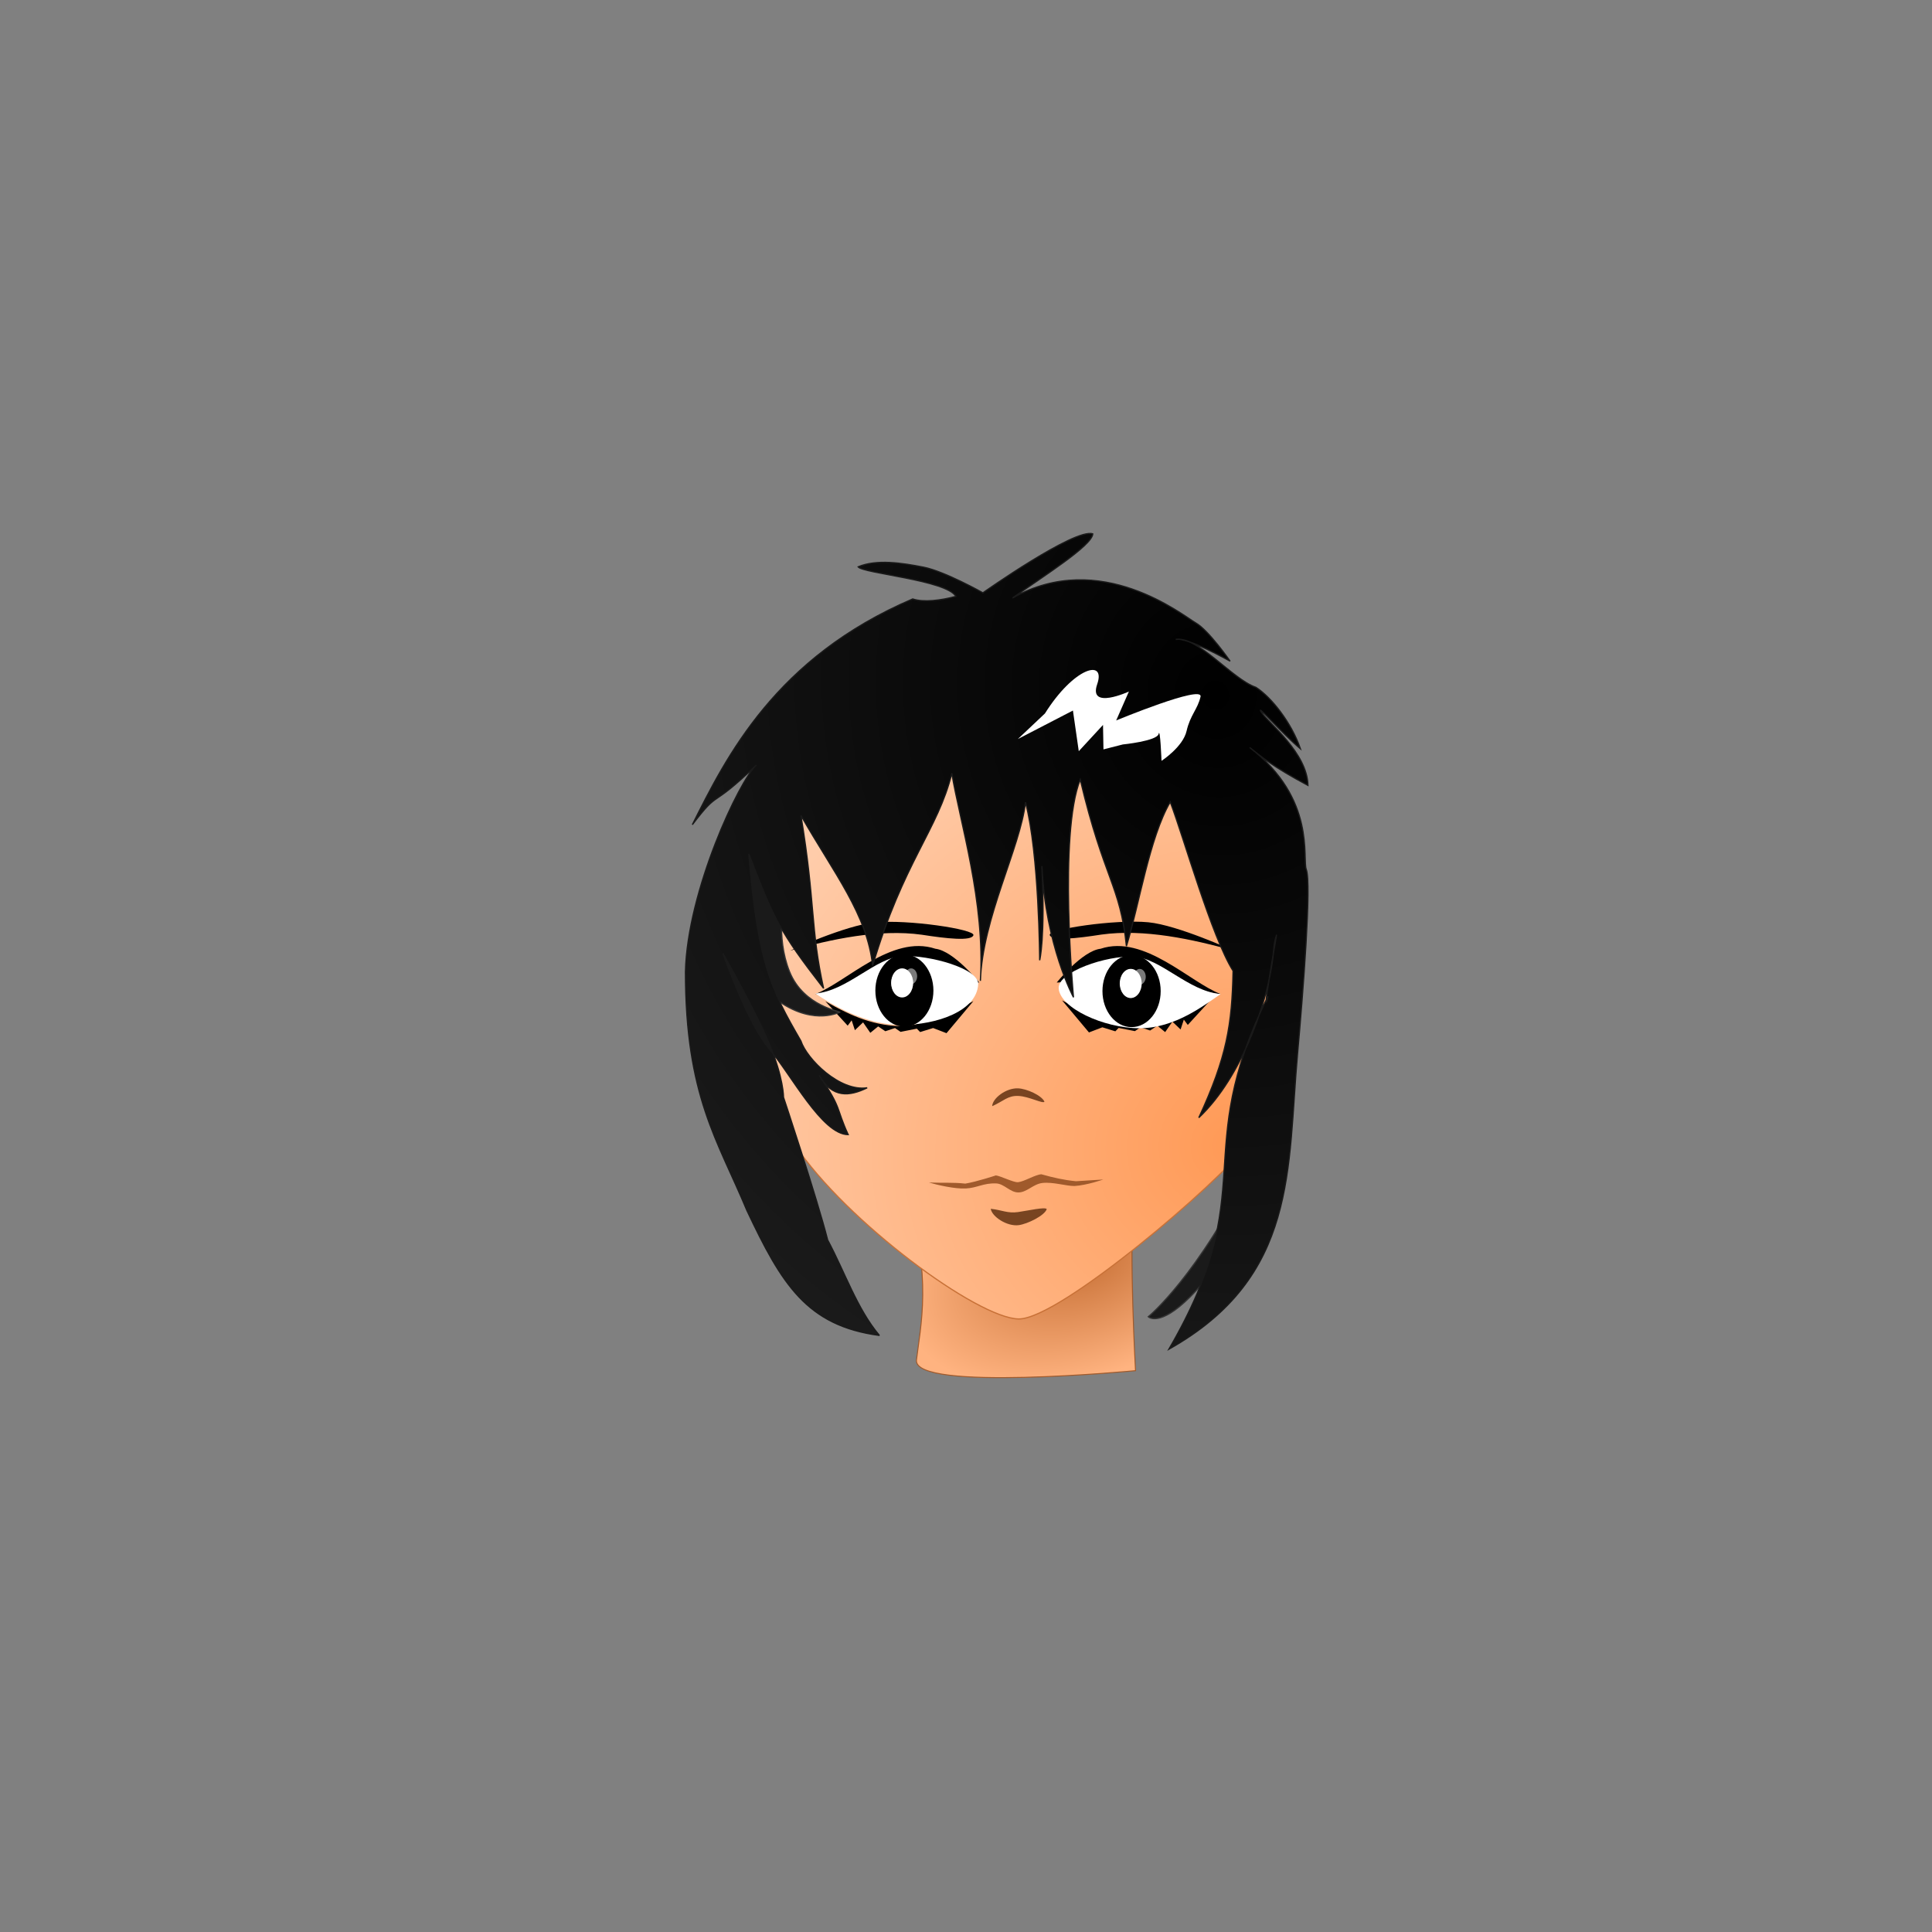 <?xml version="1.0" encoding="UTF-8" standalone="no"?>
<!-- Created with Inkscape (http://www.inkscape.org/) -->

<svg
   xmlns:dc="http://purl.org/dc/elements/1.1/"
   xmlns:cc="http://creativecommons.org/ns#"
   xmlns:rdf="http://www.w3.org/1999/02/22-rdf-syntax-ns#"
   xmlns:svg="http://www.w3.org/2000/svg"
   xmlns="http://www.w3.org/2000/svg"
   xmlns:xlink="http://www.w3.org/1999/xlink"
   xmlns:sodipodi="http://sodipodi.sourceforge.net/DTD/sodipodi-0.dtd"
   xmlns:inkscape="http://www.inkscape.org/namespaces/inkscape"
   width="100mm"
   height="100mm"
   viewBox="0 0 100 100"
   version="1.1"
   id="svg7400"
   inkscape:version="0.92.1 r15371"
   sodipodi:docname="ado_fille.svg">
  <rect x="0" y="0" width="100" height="100" fill="#808080" stroke="none"/>
  <defs
     id="defs7394">
    <linearGradient
       inkscape:collect="always"
       id="linearGradient35490">
      <stop
         style="stop-color:#c87137;stop-opacity:1"
         offset="0"
         id="stop35486" />
      <stop
         style="stop-color:#ffb380;stop-opacity:1"
         offset="1"
         id="stop35488" />
    </linearGradient>
    <linearGradient
       inkscape:collect="always"
       id="linearGradient35479">
      <stop
         style="stop-color:#000000;stop-opacity:1"
         offset="0"
         id="stop35475" />
      <stop
         style="stop-color:#1a1a1a;stop-opacity:1"
         offset="1"
         id="stop35477" />
    </linearGradient>
    <linearGradient
       inkscape:collect="always"
       id="linearGradient8261">
      <stop
         style="stop-color:#ff9955;stop-opacity:1"
         offset="0"
         id="stop8257" />
      <stop
         style="stop-color:#ffccaa;stop-opacity:1"
         offset="1"
         id="stop8259" />
    </linearGradient>
    <radialGradient
       inkscape:collect="always"
       xlink:href="#linearGradient8261"
       id="radialGradient8263"
       cx="85.676"
       cy="107.474"
       fx="85.676"
       fy="107.474"
       r="13.618"
       gradientTransform="matrix(-0.685,-1.726,1.944,-0.661,-63.466,335.338)"
       gradientUnits="userSpaceOnUse" />
    <radialGradient
       inkscape:collect="always"
       xlink:href="#linearGradient35479"
       id="radialGradient35481"
       cx="82.451"
       cy="97.752"
       fx="82.451"
       fy="97.752"
       r="16.145"
       gradientTransform="matrix(-2.191,0.53,-0.575,-2.374,322.457,281.489)"
       gradientUnits="userSpaceOnUse" />
    <radialGradient
       inkscape:collect="always"
       xlink:href="#linearGradient35490"
       id="radialGradient35492"
       cx="81.267"
       cy="134.233"
       fx="81.267"
       fy="134.233"
       r="6.775"
       gradientTransform="matrix(-1.027,0.834,-0.916,-0.476,285.16,118.545)"
       gradientUnits="userSpaceOnUse" />
  </defs>
  <sodipodi:namedview
     id="base"
     pagecolor="#ffffff"
     bordercolor="#666666"
     borderopacity="1.0"
     inkscape:pageopacity="0.0"
     inkscape:pageshadow="2"
     inkscape:zoom="0.35"
     inkscape:cx="-558.99436"
     inkscape:cy="323.25295"
     inkscape:document-units="mm"
     inkscape:current-layer="layer5"
     showgrid="false"
     inkscape:window-width="1920"
     inkscape:window-height="1016"
     inkscape:window-x="0"
     inkscape:window-y="27"
     inkscape:window-maximized="1"
     objecttolerance="5"
     showguides="false"
     inkscape:guide-bbox="true">
    <sodipodi:guide
       position="86.746,178.358"
       orientation="0,1"
       id="guide8059"
       inkscape:locked="false" />
    <sodipodi:guide
       position="75.37,190.764"
       orientation="1,0"
       id="guide8061"
       inkscape:locked="false" />
    <sodipodi:guide
       position="102.337,189.366"
       orientation="0,1"
       id="guide8169"
       inkscape:locked="false" />
    <sodipodi:guide
       position="81.714,184.145"
       orientation="0,1"
       id="guide8183"
       inkscape:locked="false" />
    <sodipodi:guide
       position="81.666,192.154"
       orientation="0,1"
       id="guide8217"
       inkscape:locked="false" />
  </sodipodi:namedview>
  <g
     inkscape:groupmode="layer"
     id="layer5"
     inkscape:label="face"
     style="display:inline"
     transform="translate(0,-197)">
    <g
       id="g36429"
       transform="translate(-22.679,139.851)">
      <path
         sodipodi:nodetypes="sccss"
         inkscape:connector-curvature="0"
         id="path35484"
         d="m 69.548,119.128 c 1.428,3.908 0.76,6.766 0.567,8.414 -0.189,1.658 11.339,0.553 11.339,0.553 0,0 -0.34,-6.016 -0.094,-8.782 0.254,-2.861 -12.83,-2.973 -11.812,-0.184 z"
         style="fill:url(#radialGradient35492);fill-opacity:1;fill-rule:evenodd;stroke:#a05a2c;stroke-width:0.052;stroke-linecap:butt;stroke-linejoin:miter;stroke-miterlimit:4;stroke-dasharray:none;stroke-opacity:1" />
      <path
         sodipodi:nodetypes="cazsccsscc"
         inkscape:connector-curvature="0"
         id="path7991"
         d="m 62.48,111.219 c 0,0 0.329,3.678 1.34,5.192 2.65,3.971 9.465,8.983 11.587,9.007 2.122,0.024 10.489,-7.168 11.717,-8.917 1.228,-1.748 1.413,-4.906 1.413,-4.906 l 0.666,-10.567 c 0,0 -1.616,-9.251 -6.813,-10.563 -5.197,-1.311 -10.379,-1.505 -15.018,0.474 -3.58,1.527 -5.34,9.978 -5.34,9.978 z"
         style="display:inline;fill:url(#radialGradient8263);fill-opacity:1;fill-rule:evenodd;stroke:#c87137;stroke-width:0.063;stroke-linecap:butt;stroke-linejoin:miter;stroke-miterlimit:4;stroke-dasharray:none;stroke-opacity:1" />
      <path
         sodipodi:nodetypes="ccccccccccccccccc"
         inkscape:connector-curvature="0"
         id="path8273"
         d="m 69.484,110.266 c 1.503,-0.142 3.577,-1.299 3.577,-1.299 l -1.391,1.659 -0.693,-0.266 -0.672,0.208 -0.171,-0.176 -0.842,0.166 -0.288,-0.198 -0.5,0.166 -0.372,-0.25 -0.406,0.332 -0.374,-0.541 -0.424,0.405 -0.168,-0.51 -0.205,0.275 -1.157,-1.263 c 1.43,0.821 2.578,1.287 4.085,1.294 z"
         style="display:inline;fill:#000000;fill-rule:evenodd;stroke:none;stroke-width:0.561px;stroke-linecap:butt;stroke-linejoin:miter;stroke-opacity:1" />
      <path
         sodipodi:nodetypes="ccccccccccccccccc"
         inkscape:connector-curvature="0"
         id="path8273-9"
         d="m 81.23,110.228 c -1.503,-0.142 -3.577,-1.299 -3.577,-1.299 l 1.391,1.659 0.693,-0.266 0.672,0.208 0.171,-0.176 0.842,0.166 0.288,-0.198 0.5,0.166 0.372,-0.25 0.406,0.332 0.374,-0.541 0.424,0.405 0.168,-0.51 0.205,0.275 1.157,-1.263 c -1.43,0.821 -2.578,1.287 -4.085,1.294 z"
         style="display:inline;fill:#000000;fill-rule:evenodd;stroke:none;stroke-width:0.561px;stroke-linecap:butt;stroke-linejoin:miter;stroke-opacity:1" />
      <path
         sodipodi:nodetypes="ccccc"
         inkscape:connector-curvature="0"
         id="path8290"
         d="m 77.375,108.005 c 1.069,0 1.869,-1.361 4.384,-1.298 1.665,1.298 3.499,1.893 4.101,1.893 -1.584,-0.595 -3.945,-3.1 -6.214,-2.344 -0.958,0.111 -2.271,1.749 -2.271,1.749 z"
         style="display:inline;fill:#000000;fill-rule:evenodd;stroke:none;stroke-width:0.295px;stroke-linecap:butt;stroke-linejoin:miter;stroke-opacity:1" />
      <path
         sodipodi:nodetypes="ccccc"
         inkscape:connector-curvature="0"
         id="path8290-7"
         d="m 73.365,108.005 c -1.069,0 -1.869,-1.361 -4.384,-1.298 -1.665,1.298 -3.499,1.893 -4.101,1.893 1.584,-0.595 3.945,-3.1 6.214,-2.344 0.958,0.111 2.271,1.749 2.271,1.749 z"
         style="display:inline;fill:#000000;fill-rule:evenodd;stroke:none;stroke-width:0.295px;stroke-linecap:butt;stroke-linejoin:miter;stroke-opacity:1" />
      <g
         transform="matrix(1,0,0,1.244,0,-28.227)"
         id="g8175"
         style="display:inline">
        <path
           style="fill:#ffffff;fill-rule:evenodd;stroke:none;stroke-width:0.059;stroke-linecap:butt;stroke-linejoin:miter;stroke-miterlimit:4;stroke-dasharray:none;stroke-opacity:1"
           d="m 64.88,109.967 c 1.67,-0.109 3.107,-1.5 4.51,-1.554 1.403,-0.054 3.954,0.518 3.92,1.162 -0.06,1.121 -2.131,1.697 -3.987,1.701 -1.856,0.004 -3.624,-0.866 -4.443,-1.309 z"
           id="path8118"
           inkscape:connector-curvature="0"
           sodipodi:nodetypes="ccszc" />
        <circle
           style="opacity:1;vector-effect:none;fill:#000000;fill-opacity:1;stroke:#000000;stroke-width:0.073;stroke-linecap:round;stroke-linejoin:miter;stroke-miterlimit:4;stroke-dasharray:none;stroke-dashoffset:0;stroke-opacity:1"
           id="path8120"
           cx="69.49"
           cy="109.845"
           r="1.466" />
        <ellipse
           style="opacity:1;vector-effect:none;fill:#ffffff;fill-opacity:1;stroke:#000000;stroke-width:0.046;stroke-linecap:round;stroke-linejoin:miter;stroke-miterlimit:4;stroke-dasharray:none;stroke-dashoffset:0;stroke-opacity:1"
           id="path8122"
           cx="69.373"
           cy="109.527"
           rx="0.594"
           ry="0.628" />
        <ellipse
           style="opacity:0.477;vector-effect:none;fill:#ffffff;fill-opacity:1;stroke:none;stroke-width:0.024;stroke-linecap:round;stroke-linejoin:miter;stroke-miterlimit:4;stroke-dasharray:none;stroke-dashoffset:0;stroke-opacity:1"
           id="path8122-3"
           cx="69.84"
           cy="109.25"
           rx="0.311"
           ry="0.328" />
      </g>
      <path
         sodipodi:nodetypes="ccszc"
         inkscape:connector-curvature="0"
         id="path8118-7"
         d="m 85.86,108.6 c -1.67,-0.136 -3.107,-1.866 -4.51,-1.934 -1.403,-0.068 -3.919,0.785 -3.873,1.635 0.055,1.014 2.32,2.065 4.176,2.07 1.856,0.005 3.388,-1.22 4.207,-1.77 z"
         style="display:inline;fill:#ffffff;fill-rule:evenodd;stroke:none;stroke-width:0.066;stroke-linecap:butt;stroke-linejoin:miter;stroke-miterlimit:4;stroke-dasharray:none;stroke-opacity:1" />
      <ellipse
         ry="1.824"
         rx="1.466"
         transform="scale(-1,1)"
         cy="108.448"
         cx="-81.249"
         id="path8120-5"
         style="display:inline;opacity:1;vector-effect:none;fill:#000000;fill-opacity:1;stroke:#000000;stroke-width:0.082;stroke-linecap:round;stroke-linejoin:miter;stroke-miterlimit:4;stroke-dasharray:none;stroke-dashoffset:0;stroke-opacity:1" />
      <ellipse
         ry="0.781"
         rx="0.594"
         cy="108.053"
         cx="81.205"
         id="path8122-9"
         style="display:inline;opacity:1;vector-effect:none;fill:#ffffff;fill-opacity:1;stroke:#000000;stroke-width:0.051;stroke-linecap:round;stroke-linejoin:miter;stroke-miterlimit:4;stroke-dasharray:none;stroke-dashoffset:0;stroke-opacity:1" />
      <ellipse
         ry="0.408"
         rx="0.311"
         cy="107.708"
         cx="81.672"
         id="path8122-3-2"
         style="display:inline;opacity:0.477;vector-effect:none;fill:#ffffff;fill-opacity:1;stroke:none;stroke-width:0.027;stroke-linecap:round;stroke-linejoin:miter;stroke-miterlimit:4;stroke-dasharray:none;stroke-dashoffset:0;stroke-opacity:1" />
      <path
         sodipodi:nodetypes="ccssc"
         inkscape:connector-curvature="0"
         id="path8185"
         d="m 63.567,106.358 c 2.129,-0.594 4.615,-1.134 6.827,-0.827 1.278,0.199 2.57,0.344 2.669,0.024 0.094,-0.304 -3.396,-0.827 -5.103,-0.661 -1.537,0.149 -4.394,1.465 -4.394,1.465 z"
         style="display:inline;fill:#000000;fill-rule:evenodd;stroke:none;stroke-width:0.265px;stroke-linecap:butt;stroke-linejoin:miter;stroke-opacity:1" />
      <path
         sodipodi:nodetypes="ccssc"
         inkscape:connector-curvature="0"
         id="path8185-2"
         d="m 86.51,106.35 c -2.129,-0.594 -4.615,-1.134 -6.827,-0.827 -1.278,0.199 -2.57,0.344 -2.669,0.024 -0.094,-0.304 3.396,-0.827 5.103,-0.661 1.537,0.149 4.394,1.465 4.394,1.465 z"
         style="display:inline;fill:#000000;fill-rule:evenodd;stroke:none;stroke-width:0.265px;stroke-linecap:butt;stroke-linejoin:miter;stroke-opacity:1" />
      <path
         sodipodi:nodetypes="cscsc"
         inkscape:connector-curvature="0"
         id="path8219"
         d="m 74.034,114.404 c 0.018,-0.411 0.718,-0.944 1.332,-0.923 0.452,0.015 1.224,0.363 1.374,0.689 -0.067,0.134 -0.793,-0.275 -1.361,-0.296 -0.543,-0.021 -0.762,0.273 -1.345,0.53 z"
         style="display:inline;fill:#784421;fill-rule:evenodd;stroke:none;stroke-width:0.265px;stroke-linecap:butt;stroke-linejoin:miter;stroke-opacity:1" />
      <path
         sodipodi:nodetypes="ccsccccsssccc"
         inkscape:connector-curvature="0"
         id="path8223"
         d="m 72.641,118.413 c 0.582,-0.095 1.583,-0.425 1.583,-0.425 0.236,0.024 0.919,0.372 1.146,0.352 0.317,-0.028 0.879,-0.388 1.21,-0.411 0.638,0.179 1.169,0.299 1.792,0.36 l 1.412,-0.089 c 0,0 -0.855,0.301 -1.493,0.337 -0.449,0 -1.103,-0.218 -1.652,-0.158 -0.491,0.054 -0.816,0.504 -1.269,0.491 -0.418,-0.012 -0.721,-0.451 -1.128,-0.467 -0.662,-0.027 -0.986,0.233 -1.573,0.262 -0.587,0.029 -1.502,-0.191 -1.911,-0.31 0.826,0.033 1.234,-0.015 1.883,0.058 z"
         style="display:inline;fill:#a05a2c;fill-rule:evenodd;stroke:none;stroke-width:0.265px;stroke-linecap:butt;stroke-linejoin:miter;stroke-opacity:1" />
      <path
         sodipodi:nodetypes="cscsc"
         inkscape:connector-curvature="0"
         id="path8219-8"
         d="m 73.959,119.716 c 0.061,0.407 0.846,0.93 1.455,0.846 0.448,-0.062 1.329,-0.489 1.445,-0.829 -0.08,-0.126 -0.927,0.072 -1.49,0.153 -0.538,0.077 -0.836,-0.109 -1.409,-0.17 z"
         style="display:inline;fill:#784421;fill-rule:evenodd;stroke:none;stroke-width:0.265px;stroke-linecap:butt;stroke-linejoin:miter;stroke-opacity:1" />
      <path
         sodipodi:nodetypes="ccscccc"
         inkscape:connector-curvature="0"
         id="path8055"
         d="m 87.482,117.507 c -2.794,5.697 -5.367,7.797 -5.367,7.797 0,0 0.567,0.567 2.173,-1.039 1.606,-1.606 3.118,-4.252 3.118,-4.252 l 0.756,-2.74 -0.12,-1.136 z"
         style="fill:#1a1a1a;fill-rule:evenodd;stroke:#333333;stroke-width:0.065;stroke-linecap:butt;stroke-linejoin:miter;stroke-miterlimit:4;stroke-dasharray:none;stroke-opacity:1" />
      <path
         sodipodi:nodetypes="ccccccccccc"
         inkscape:connector-curvature="0"
         id="path8057"
         d="m 62.675,108.742 c 1.938,1.537 3.341,0.835 3.475,0.802 0.134,-0.033 -1.871,-0.267 -2.606,-2.105 -0.735,-1.837 -0.267,-3.775 -0.267,-3.775 l -1.336,-2.94 -1.67,0.067 0.017,2.856 -0.384,2.723 0.651,5.897 2.222,-0.084 z"
         style="fill:#1a1a1a;fill-rule:evenodd;stroke:#333333;stroke-width:0.065;stroke-linecap:butt;stroke-linejoin:miter;stroke-miterlimit:4;stroke-dasharray:none;stroke-opacity:1" />
      <path
         sodipodi:nodetypes="cccccccccccccccccccccccccscccsscccccccsccczcccccccc"
         inkscape:connector-curvature="0"
         id="path8034"
         d="m 68.197,126.271 c -1.155,-1.371 -1.789,-3.28 -2.679,-4.941 -0.556,-2.196 -2.285,-7.387 -2.285,-7.387 0,0 0.014,-0.984 -0.742,-2.78 C 61.736,109.368 60.098,106.5 60.098,106.5 c 0,0 1.273,3.63 2.407,4.953 1.134,1.323 2.723,4.418 4.075,4.424 -0.653,-1.431 -0.307,-1.322 -1.503,-3.071 0.674,1.192 1.57,1.099 2.487,0.647 -1.421,0.216 -3.127,-1.494 -3.431,-2.425 -1.541,-2.669 -2.229,-4.011 -2.695,-9.681 1.304,3.383 1.577,4.005 3.87,6.96 -0.681,-3.058 -0.423,-4.411 -1.173,-8.949 1.723,3.012 3.43,5.127 3.712,7.776 1.584,-5.369 3.386,-7.042 4.098,-9.961 0.411,2.493 1.738,6.689 1.478,10.745 0.108,-3.26 2.059,-6.872 2.335,-9.244 0.71,2.672 0.734,8.177 0.734,8.177 0,0 0.295,-1.145 0.115,-4.875 0.188,4.122 1.635,6.792 1.635,6.792 0,0 -0.781,-8.443 0.35,-11.272 1.231,5.189 2.07,5.452 2.39,8.627 0.654,-2.104 1.185,-5.607 2.268,-7.465 0.716,1.884 2.136,6.964 3.252,8.744 -0.053,2.783 -0.32,4.454 -1.773,7.599 2.322,-2.201 3.372,-5.946 3.597,-6.957 0.383,-1.725 0.186,-1.753 0.429,-2.511 -0.853,4.914 -0.449,3.189 -0.449,3.189 -4.072,8.246 -0.277,9.919 -5.126,18.261 6.688,-3.756 6.122,-9.331 6.663,-15.335 0.284,-3.155 0.725,-8.771 0.448,-9.494 -0.217,-0.565 0.522,-3.658 -2.929,-6.315 0.627,0.494 1.171,0.975 3.016,1.962 -0.04,-1.688 -2.024,-3.207 -2.401,-3.774 -0.378,-0.567 1.048,1.07 2.012,1.879 -0.472,-1.363 -1.496,-2.656 -2.301,-3.179 -1.24,-0.423 -3.006,-2.667 -4.152,-2.48 0.558,-0.147 2.812,1.122 2.812,1.122 0,0 -1.111,-1.595 -1.772,-1.973 -0.661,-0.378 -4.94,-3.869 -9.492,-1.293 1.595,-1.133 4.117,-2.709 4.156,-3.321 -0.93,-0.311 -5.687,3.052 -5.687,3.052 0,0 -1.97,-1.111 -3.078,-1.329 -1.108,-0.217 -2.421,-0.421 -3.38,-0.017 0.244,0.337 4.573,0.684 5.062,1.529 -0.781,0.211 -1.671,0.323 -2.238,0.134 -7.104,3.037 -9.643,8.171 -11.405,11.684 1.469,-1.931 0.816,-0.677 3.313,-3.086 -0.878,0.798 -3.568,6.481 -3.669,10.689 -0.001,6.447 1.669,8.726 3.178,12.36 1.81,3.834 3.11,5.972 6.866,6.472 z"
         style="fill:url(#radialGradient35481);fill-opacity:1;fill-rule:evenodd;stroke:#1a1a1a;stroke-width:0.065;stroke-linecap:butt;stroke-linejoin:miter;stroke-miterlimit:4;stroke-dasharray:none;stroke-opacity:1" />
      <path
         inkscape:connector-curvature="0"
         id="path36088"
         d="m 76.765,94.078 c 1.488,-2.373 3.17,-2.859 2.704,-1.512 -0.467,1.347 1.641,0.377 1.641,0.377 l -0.658,1.497 c 0,0 4.514,-1.871 4.366,-1.227 -0.148,0.645 -0.531,0.944 -0.722,1.773 -0.19,0.829 -1.297,1.544 -1.297,1.544 0,0 -0.067,-1.761 -0.151,-1.392 -0.085,0.368 -1.853,0.544 -1.853,0.544 l -1.001,0.255 -0.023,-1.266 -1.255,1.36 -0.302,-2.105 -2.853,1.477 z"
         style="fill:#ffffff;fill-rule:evenodd;stroke:none;stroke-width:0.337px;stroke-linecap:butt;stroke-linejoin:miter;stroke-opacity:1" />
    </g>
  </g>
</svg>

